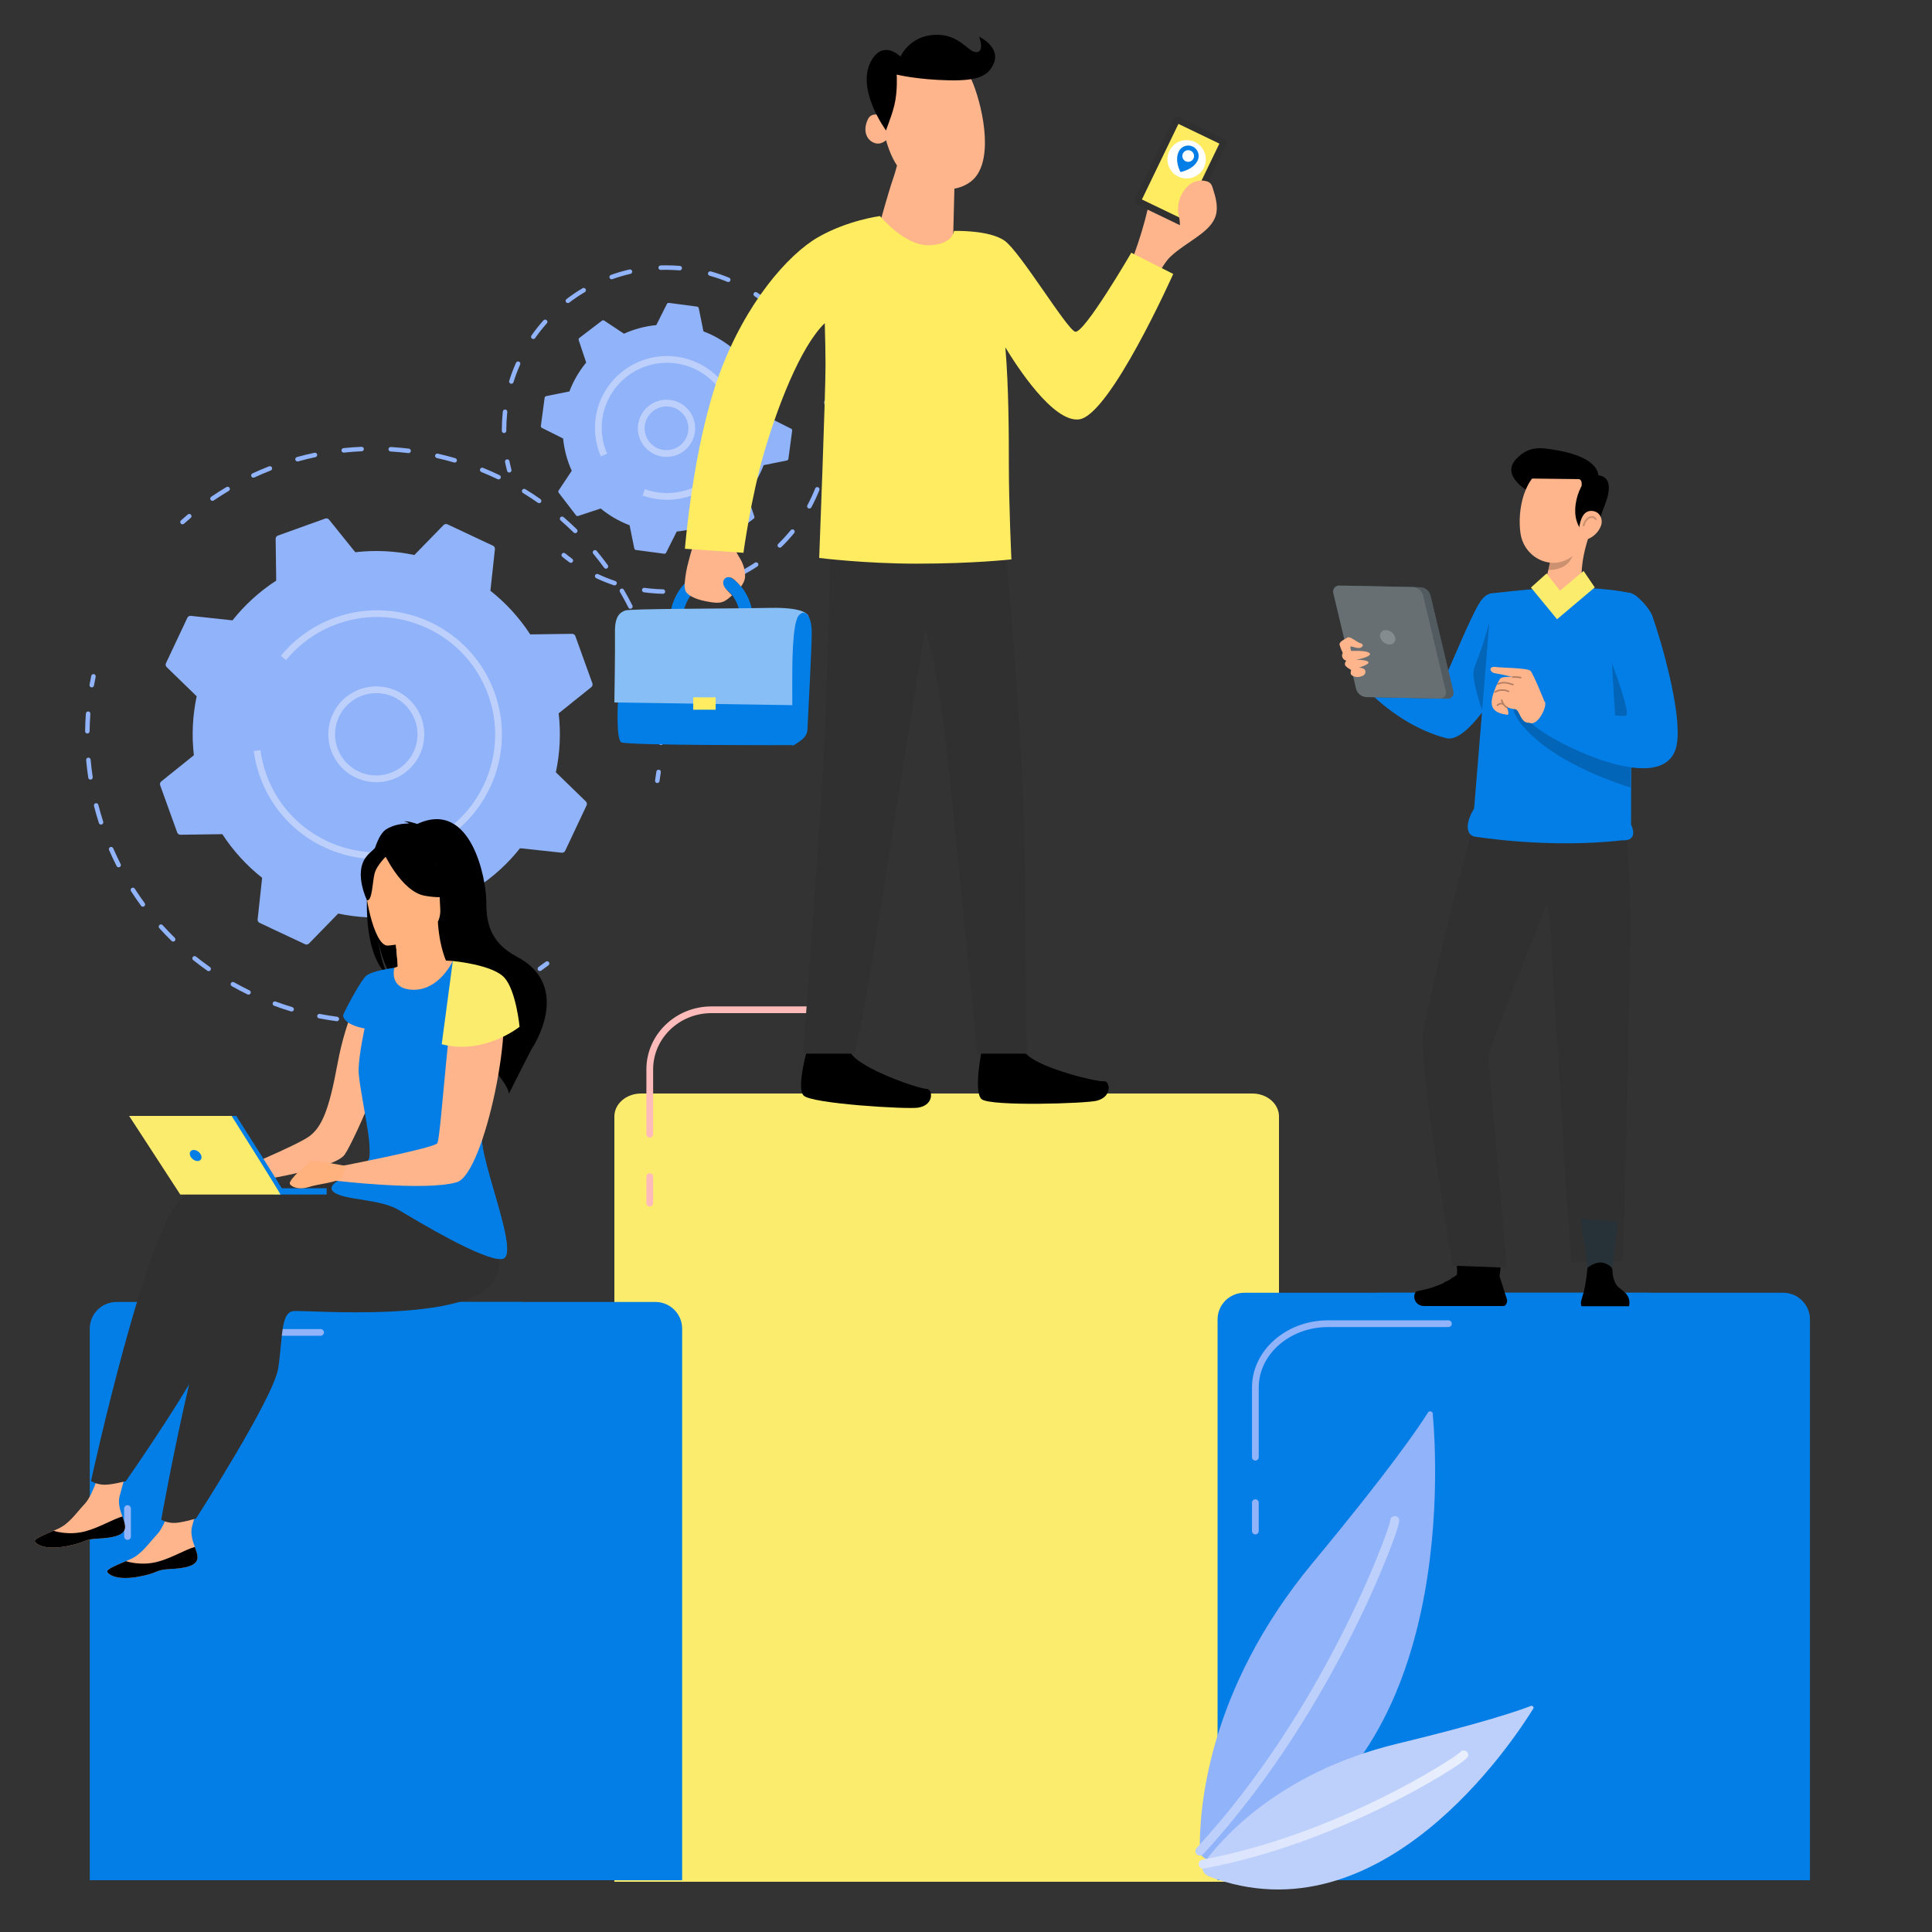 <svg width="500" height="500" viewBox="0 0 500 500" fill="none" xmlns="http://www.w3.org/2000/svg">
<rect x="0" y="0" width="500" height="500" fill="#333333" stroke="none"/>
<path d="M47.228 135.69C47.069 135.69 46.91 135.625 46.796 135.497C46.58 135.258 46.601 134.891 46.84 134.676C47.422 134.155 48.01 133.643 48.608 133.14C48.855 132.933 49.221 132.964 49.429 133.21C49.636 133.456 49.605 133.821 49.359 134.029C48.769 134.524 48.19 135.029 47.618 135.542C47.507 135.641 47.369 135.69 47.23 135.69H47.228Z" fill="#91B3FA"/>
<path d="M171.041 192.808C171.041 192.808 171.029 192.808 171.024 192.808C170.702 192.799 170.449 192.531 170.458 192.211C170.477 191.546 170.485 190.882 170.485 190.217C170.485 189.349 170.47 188.474 170.439 187.615C170.427 187.294 170.679 187.026 171 187.014C171.296 186.997 171.592 187.253 171.602 187.574C171.633 188.446 171.65 189.336 171.65 190.218C171.65 190.894 171.641 191.57 171.623 192.245C171.614 192.56 171.354 192.81 171.041 192.81V192.808ZM170.367 180.677C170.082 180.677 169.832 180.467 169.791 180.177C169.581 178.664 169.319 177.14 169.013 175.646C168.948 175.332 169.151 175.025 169.468 174.962C169.781 174.898 170.09 175.1 170.154 175.416C170.463 176.935 170.73 178.483 170.944 180.018C170.988 180.336 170.766 180.629 170.448 180.674C170.42 180.677 170.393 180.679 170.367 180.679V180.677ZM167.705 168.821C167.457 168.821 167.227 168.662 167.149 168.413C166.694 166.96 166.188 165.497 165.64 164.068C165.526 163.768 165.676 163.433 165.977 163.319C166.277 163.204 166.613 163.355 166.728 163.655C167.282 165.108 167.799 166.591 168.26 168.068C168.356 168.374 168.185 168.7 167.877 168.795C167.819 168.812 167.761 168.823 167.705 168.823V168.821ZM163.15 157.552C162.937 157.552 162.731 157.434 162.63 157.231C161.945 155.867 161.209 154.507 160.44 153.189C160.277 152.912 160.371 152.555 160.65 152.395C160.927 152.233 161.285 152.328 161.445 152.605C162.225 153.945 162.974 155.326 163.67 156.71C163.814 156.997 163.698 157.347 163.41 157.491C163.326 157.532 163.238 157.552 163.15 157.552ZM156.823 147.174C156.643 147.174 156.465 147.091 156.352 146.935C155.456 145.706 154.507 144.486 153.531 143.309C153.325 143.062 153.36 142.696 153.608 142.492C153.856 142.287 154.222 142.321 154.427 142.568C155.419 143.763 156.383 145.003 157.293 146.252C157.483 146.512 157.425 146.876 157.165 147.063C157.062 147.138 156.942 147.174 156.823 147.174ZM148.879 137.983C148.732 137.983 148.585 137.928 148.47 137.816C147.382 136.749 146.245 135.701 145.087 134.7C144.845 134.49 144.817 134.123 145.028 133.881C145.238 133.638 145.607 133.613 145.848 133.823C147.023 134.839 148.179 135.904 149.284 136.986C149.513 137.211 149.517 137.578 149.291 137.807C149.178 137.923 149.026 137.981 148.875 137.981L148.879 137.983ZM139.529 130.216C139.415 130.216 139.297 130.181 139.196 130.11C137.946 129.234 136.651 128.386 135.346 127.588C135.073 127.421 134.985 127.062 135.155 126.789C135.322 126.516 135.68 126.429 135.955 126.598C137.28 127.409 138.596 128.269 139.865 129.159C140.128 129.343 140.191 129.705 140.006 129.968C139.894 130.128 139.712 130.216 139.529 130.216ZM54.99 129.618C54.804 129.618 54.621 129.529 54.51 129.364C54.328 129.099 54.397 128.737 54.663 128.556C55.946 127.684 57.275 126.841 58.611 126.05C58.886 125.886 59.243 125.977 59.407 126.253C59.572 126.53 59.481 126.885 59.204 127.049C57.889 127.827 56.582 128.657 55.318 129.516C55.219 129.584 55.105 129.616 54.992 129.616L54.99 129.618ZM129.031 124.073C128.945 124.073 128.86 124.054 128.779 124.015C127.406 123.355 125.99 122.728 124.57 122.153C124.273 122.032 124.129 121.693 124.251 121.396C124.372 121.099 124.711 120.956 125.01 121.077C126.452 121.663 127.89 122.3 129.285 122.97C129.574 123.109 129.698 123.457 129.557 123.745C129.456 123.954 129.249 124.075 129.032 124.075L129.031 124.073ZM65.578 123.628C65.357 123.628 65.147 123.503 65.049 123.291C64.914 123.001 65.041 122.655 65.332 122.52C66.621 121.924 67.948 121.355 69.275 120.83L69.634 120.688C69.93 120.57 70.27 120.717 70.388 121.016C70.507 121.315 70.359 121.653 70.06 121.769L69.703 121.909C68.398 122.424 67.091 122.984 65.822 123.571C65.742 123.607 65.66 123.626 65.578 123.626V123.628ZM117.67 119.715C117.615 119.715 117.56 119.708 117.506 119.691C116.037 119.261 114.537 118.872 113.049 118.535C112.736 118.464 112.539 118.153 112.609 117.84C112.681 117.528 112.993 117.33 113.305 117.402C114.817 117.743 116.341 118.139 117.832 118.576C118.14 118.667 118.318 118.989 118.227 119.297C118.152 119.549 117.921 119.715 117.668 119.715H117.67ZM76.998 119.428C76.744 119.428 76.511 119.259 76.439 119.003C76.352 118.694 76.533 118.373 76.843 118.288C78.343 117.871 79.871 117.497 81.387 117.176C81.703 117.108 82.011 117.311 82.078 117.624C82.144 117.938 81.944 118.247 81.629 118.312C80.136 118.627 78.632 118.996 77.156 119.408C77.103 119.421 77.051 119.43 76.998 119.43V119.428ZM105.748 117.262C105.724 117.262 105.7 117.262 105.676 117.258C104.158 117.074 102.615 116.934 101.09 116.845C100.77 116.826 100.524 116.552 100.542 116.231C100.561 115.91 100.83 115.664 101.158 115.684C102.707 115.775 104.276 115.917 105.818 116.104C106.136 116.144 106.364 116.432 106.325 116.751C106.289 117.045 106.037 117.262 105.748 117.262ZM88.953 117.139C88.658 117.139 88.407 116.919 88.374 116.62C88.34 116.301 88.571 116.014 88.891 115.98C90.435 115.814 92.004 115.696 93.556 115.628C93.886 115.623 94.15 115.862 94.163 116.183C94.177 116.504 93.929 116.775 93.608 116.789C92.08 116.855 90.536 116.972 89.016 117.135C88.995 117.137 88.973 117.139 88.953 117.139Z" fill="#91B3FA"/>
<path d="M170.108 202.651C170.077 202.651 170.044 202.648 170.014 202.645C169.697 202.593 169.482 202.295 169.533 201.977C169.658 201.221 169.769 200.461 169.868 199.698C169.909 199.381 170.2 199.155 170.52 199.196C170.838 199.237 171.064 199.529 171.021 199.847C170.92 200.622 170.807 201.393 170.68 202.163C170.633 202.448 170.386 202.65 170.106 202.65L170.108 202.651Z" fill="#91B3FA"/>
<path d="M139.714 251.305C139.531 251.305 139.352 251.219 139.239 251.059C139.054 250.796 139.117 250.434 139.379 250.25C140.01 249.806 140.631 249.352 141.243 248.891C141.5 248.698 141.864 248.748 142.059 249.004C142.252 249.26 142.201 249.623 141.946 249.818C141.323 250.287 140.692 250.748 140.051 251.199C139.95 251.271 139.832 251.305 139.716 251.305H139.714Z" fill="#91B3FA"/>
<path d="M96.852 264.923C96.086 264.923 95.322 264.911 94.557 264.887C94.236 264.877 93.984 264.609 93.995 264.288C94.005 263.967 94.285 263.715 94.595 263.727C96.103 263.773 97.615 263.773 99.129 263.727C99.447 263.716 99.719 263.967 99.729 264.288C99.739 264.609 99.486 264.877 99.165 264.887C98.393 264.911 97.622 264.923 96.852 264.923ZM87.18 264.288C87.154 264.288 87.128 264.287 87.103 264.283C85.589 264.083 84.06 263.834 82.559 263.542C82.244 263.481 82.037 263.175 82.099 262.861C82.16 262.547 82.465 262.34 82.781 262.402C84.259 262.69 85.764 262.936 87.255 263.133C87.573 263.175 87.797 263.467 87.756 263.785C87.717 264.077 87.467 264.29 87.18 264.29V264.288ZM106.542 264.285C106.255 264.285 106.005 264.073 105.966 263.781C105.923 263.464 106.147 263.172 106.465 263.129C107.958 262.931 109.462 262.684 110.937 262.395C111.25 262.334 111.558 262.538 111.62 262.853C111.681 263.167 111.476 263.472 111.161 263.534C109.663 263.827 108.134 264.078 106.619 264.28C106.594 264.283 106.568 264.285 106.542 264.285ZM75.47 261.772C75.415 261.772 75.359 261.763 75.302 261.746C73.84 261.306 72.371 260.816 70.938 260.287C70.637 260.176 70.481 259.841 70.594 259.541C70.705 259.24 71.042 259.085 71.342 259.198C72.752 259.718 74.198 260.201 75.638 260.635C75.945 260.727 76.12 261.052 76.028 261.359C75.952 261.61 75.721 261.772 75.47 261.772ZM118.252 261.757C118.002 261.757 117.771 261.594 117.694 261.343C117.602 261.036 117.775 260.712 118.083 260.62C119.521 260.184 120.968 259.699 122.378 259.177C122.681 259.066 123.015 259.218 123.126 259.52C123.237 259.821 123.083 260.155 122.782 260.266C121.347 260.797 119.88 261.289 118.419 261.731C118.363 261.748 118.307 261.757 118.25 261.757H118.252ZM64.316 257.415C64.231 257.415 64.144 257.397 64.061 257.357C62.686 256.69 61.316 255.971 59.988 255.22C59.709 255.061 59.61 254.708 59.767 254.428C59.925 254.148 60.28 254.051 60.561 254.208C61.869 254.945 63.218 255.654 64.571 256.312C64.86 256.452 64.98 256.801 64.84 257.089C64.739 257.296 64.532 257.415 64.316 257.415ZM129.406 257.391C129.19 257.391 128.983 257.272 128.882 257.065C128.742 256.777 128.862 256.429 129.151 256.289C130.507 255.63 131.855 254.921 133.161 254.184C133.44 254.027 133.796 254.124 133.955 254.404C134.114 254.682 134.015 255.037 133.734 255.196C132.407 255.945 131.037 256.664 129.66 257.333C129.578 257.373 129.491 257.391 129.406 257.391ZM54.005 251.334C53.889 251.334 53.773 251.3 53.67 251.229C52.422 250.349 51.184 249.421 49.993 248.468C49.742 248.267 49.703 247.901 49.903 247.652C50.103 247.403 50.471 247.362 50.722 247.562C51.895 248.501 53.113 249.414 54.341 250.279C54.604 250.464 54.666 250.827 54.481 251.089C54.368 251.249 54.188 251.334 54.005 251.334ZM44.812 243.683C44.664 243.683 44.517 243.628 44.405 243.517C43.313 242.449 42.243 241.334 41.222 240.202C41.007 239.963 41.027 239.596 41.265 239.381C41.504 239.166 41.872 239.186 42.087 239.424C43.091 240.537 44.146 241.636 45.219 242.688C45.448 242.913 45.451 243.28 45.227 243.509C45.113 243.625 44.962 243.683 44.812 243.683ZM36.976 234.647C36.796 234.647 36.62 234.565 36.505 234.41C35.602 233.179 34.727 231.905 33.902 230.622C33.73 230.352 33.808 229.992 34.078 229.819C34.349 229.647 34.71 229.724 34.882 229.995C35.695 231.258 36.557 232.513 37.444 233.725C37.634 233.985 37.578 234.348 37.319 234.538C37.217 234.613 37.095 234.651 36.976 234.651V234.647ZM30.706 224.462C30.494 224.462 30.289 224.346 30.186 224.145C29.495 222.786 28.835 221.388 28.228 219.988C28.1 219.694 28.235 219.351 28.531 219.223C28.827 219.095 29.169 219.232 29.297 219.525C29.895 220.903 30.544 222.281 31.224 223.617C31.37 223.904 31.255 224.252 30.969 224.399C30.884 224.442 30.795 224.462 30.706 224.462ZM26.148 213.405C25.902 213.405 25.673 213.248 25.594 213.002C25.127 211.549 24.7 210.064 24.322 208.586C24.242 208.275 24.43 207.959 24.743 207.879C25.054 207.801 25.37 207.988 25.451 208.299C25.822 209.755 26.244 211.217 26.704 212.647C26.802 212.953 26.634 213.28 26.328 213.378C26.268 213.397 26.208 213.405 26.15 213.405H26.148ZM23.416 201.762C23.132 201.762 22.884 201.556 22.841 201.267C22.613 199.756 22.43 198.222 22.299 196.704C22.271 196.385 22.508 196.103 22.827 196.076C23.147 196.043 23.431 196.284 23.458 196.605C23.588 198.099 23.768 199.61 23.992 201.097C24.04 201.414 23.821 201.709 23.503 201.757C23.474 201.762 23.445 201.764 23.416 201.764V201.762ZM22.607 189.833H22.598C22.277 189.828 22.02 189.565 22.023 189.244C22.044 187.718 22.114 186.173 22.229 184.653C22.253 184.334 22.538 184.09 22.853 184.117C23.173 184.141 23.414 184.421 23.39 184.74C23.277 186.236 23.209 187.757 23.188 189.259C23.183 189.577 22.923 189.833 22.607 189.833Z" fill="#91B3FA"/>
<path d="M23.746 177.894C23.712 177.894 23.678 177.89 23.643 177.885C23.327 177.829 23.117 177.527 23.173 177.211C23.31 176.443 23.459 175.676 23.621 174.915C23.688 174.601 23.996 174.399 24.311 174.466C24.625 174.532 24.827 174.84 24.76 175.154C24.601 175.905 24.456 176.66 24.319 177.416C24.269 177.697 24.023 177.894 23.746 177.894Z" fill="#91B3FA"/>
<path d="M42.951 171.632C42.788 171.975 42.864 172.383 43.136 172.648L50.903 180.197C49.848 185.139 49.576 190.286 50.175 195.454L41.733 202.233C41.437 202.47 41.324 202.87 41.453 203.226L45.856 215.441C45.985 215.798 46.327 216.033 46.706 216.028L57.54 215.883C60.376 220.247 63.871 224.038 67.841 227.178L66.674 237.936C66.633 238.313 66.837 238.675 67.181 238.836L78.947 244.363C79.29 244.526 79.699 244.451 79.964 244.179L87.527 236.425C92.478 237.479 97.634 237.75 102.809 237.151L109.6 245.577C109.838 245.873 110.238 245.985 110.595 245.857L122.832 241.461C123.189 241.333 123.425 240.992 123.42 240.613L123.275 229.798C127.646 226.968 131.446 223.478 134.589 219.516L145.368 220.682C145.746 220.723 146.109 220.52 146.27 220.177L151.807 208.431C151.97 208.088 151.894 207.68 151.622 207.416L143.855 199.867C144.91 194.925 145.182 189.778 144.583 184.61L153.025 177.831C153.321 177.594 153.434 177.194 153.305 176.837L148.902 164.623C148.773 164.266 148.431 164.03 148.052 164.035L137.218 164.181C134.382 159.817 130.887 156.024 126.917 152.886L128.085 142.128C128.126 141.75 127.923 141.388 127.579 141.228L115.813 135.7C115.469 135.538 115.061 135.613 114.795 135.885L107.233 143.639C102.282 142.585 97.126 142.314 91.949 142.913L85.158 134.486C84.92 134.191 84.52 134.078 84.163 134.207L71.926 138.602C71.569 138.73 71.333 139.072 71.336 139.451L71.482 150.266C67.111 153.096 63.312 156.585 60.167 160.548L49.39 159.382C49.012 159.341 48.649 159.544 48.488 159.887L42.951 171.632Z" fill="#91B3FA"/>
<path d="M97.406 202.436C96.607 202.436 95.803 202.359 95.001 202.202C91.745 201.569 88.932 199.706 87.078 196.959C83.252 191.29 84.76 183.57 90.442 179.751C93.193 177.901 96.501 177.231 99.757 177.867C103.013 178.5 105.826 180.362 107.68 183.109C109.534 185.856 110.204 189.158 109.57 192.408C108.934 195.658 107.07 198.467 104.318 200.317C102.244 201.712 99.853 202.436 97.406 202.436ZM97.358 179.376C95.254 179.376 93.2 179.997 91.416 181.197C86.534 184.48 85.239 191.114 88.526 195.986C90.118 198.347 92.537 199.947 95.335 200.491C98.134 201.036 100.976 200.461 103.342 198.871C105.707 197.282 107.309 194.868 107.855 192.073C108.4 189.281 107.824 186.442 106.232 184.081C104.64 181.72 102.221 180.12 99.424 179.575C98.734 179.441 98.043 179.376 97.358 179.376Z" fill="#BDD0FB"/>
<path d="M97.619 222.341C92.935 222.341 88.269 221.31 83.905 219.258C76.11 215.597 70.211 209.123 67.294 201.031C66.591 199.082 66.076 197.069 65.76 195.036C65.748 194.955 65.734 194.875 65.724 194.797C65.703 194.655 65.683 194.515 65.664 194.373L67.395 194.141C67.682 196.275 68.2 198.395 68.937 200.44C71.696 208.094 77.276 214.217 84.649 217.681C92.021 221.146 100.304 221.536 107.97 218.782C120.397 214.318 128.147 202.583 128.147 190.1C128.147 186.684 127.567 183.212 126.343 179.818C120.646 164.019 103.136 155.792 87.31 161.478C82.106 163.348 77.516 166.583 74.035 170.833L72.684 169.731C76.365 165.236 81.218 161.815 86.72 159.839C103.452 153.829 121.965 162.526 127.986 179.229C129.281 182.818 129.893 186.488 129.895 190.099C129.895 203.297 121.702 215.702 108.562 220.423C104.995 221.705 101.301 222.341 97.621 222.341H97.619Z" fill="#BDD0FB"/>
<path d="M131.794 122.294C131.536 122.294 131.3 122.121 131.231 121.858C131.036 121.109 130.857 120.336 130.701 119.562C130.638 119.248 130.841 118.941 131.158 118.878C131.471 118.815 131.78 119.018 131.843 119.334C131.994 120.085 132.168 120.836 132.358 121.565C132.439 121.875 132.252 122.193 131.941 122.273C131.891 122.285 131.843 122.292 131.794 122.292V122.294Z" fill="#91B3FA"/>
<path d="M130.455 112.07C130.135 112.07 129.875 111.812 129.873 111.493V111.234C129.873 109.801 129.947 108.347 130.09 106.911L130.133 106.507C130.167 106.187 130.446 105.959 130.773 105.989C131.092 106.023 131.323 106.309 131.289 106.628L131.248 107.027C131.106 108.424 131.034 109.839 131.034 111.232V111.485C131.038 111.806 130.778 112.067 130.458 112.07H130.455ZM132.339 99.318C132.283 99.318 132.225 99.309 132.166 99.292C131.86 99.197 131.688 98.872 131.783 98.565C132.276 96.976 132.869 95.4 133.543 93.886C133.673 93.594 134.019 93.461 134.311 93.592C134.605 93.722 134.737 94.065 134.607 94.359C133.95 95.832 133.374 97.363 132.893 98.91C132.816 99.159 132.585 99.32 132.337 99.32L132.339 99.318ZM138.02 87.74C137.906 87.74 137.789 87.706 137.687 87.636C137.423 87.451 137.36 87.09 137.543 86.827C138.497 85.466 139.542 84.148 140.649 82.909C140.863 82.668 141.23 82.649 141.471 82.861C141.711 83.074 141.733 83.441 141.518 83.682C140.44 84.887 139.424 86.169 138.496 87.492C138.383 87.655 138.202 87.74 138.019 87.74H138.02ZM146.963 78.438C146.788 78.438 146.614 78.359 146.499 78.209C146.304 77.955 146.354 77.589 146.609 77.395C147.931 76.387 149.325 75.447 150.754 74.6C151.03 74.436 151.387 74.527 151.553 74.803C151.717 75.08 151.627 75.435 151.349 75.599C149.959 76.423 148.601 77.338 147.317 78.318C147.211 78.398 147.088 78.438 146.965 78.438H146.963ZM188.472 72.985C188.399 72.985 188.324 72.971 188.25 72.941C186.755 72.326 185.208 71.793 183.648 71.36C183.338 71.273 183.157 70.954 183.244 70.645C183.332 70.336 183.653 70.156 183.961 70.242C185.565 70.689 187.157 71.235 188.695 71.869C188.992 71.992 189.134 72.329 189.011 72.627C188.919 72.85 188.701 72.987 188.472 72.987V72.985ZM158.3 72.273C158.06 72.273 157.838 72.125 157.752 71.889C157.645 71.587 157.802 71.254 158.103 71.147C159.669 70.587 161.286 70.112 162.905 69.74C163.222 69.67 163.531 69.863 163.603 70.175C163.675 70.487 163.48 70.8 163.167 70.872C161.59 71.234 160.02 71.693 158.496 72.239C158.431 72.263 158.365 72.273 158.3 72.273ZM175.916 69.972C175.901 69.972 175.884 69.972 175.867 69.97C174.709 69.875 173.519 69.846 172.385 69.827C171.921 69.827 171.461 69.835 171.001 69.851C170.673 69.859 170.409 69.61 170.399 69.291C170.387 68.97 170.64 68.702 170.96 68.69C171.441 68.673 171.897 68.676 172.409 68.666C173.585 68.666 174.782 68.716 175.964 68.813C176.284 68.838 176.522 69.12 176.496 69.439C176.47 69.743 176.215 69.972 175.916 69.972Z" fill="#91B3FA"/>
<path d="M197.483 78.076C197.363 78.076 197.24 78.039 197.136 77.962C196.518 77.504 195.887 77.062 195.258 76.647C194.989 76.47 194.916 76.109 195.092 75.843C195.268 75.575 195.629 75.502 195.899 75.678C196.545 76.104 197.195 76.558 197.832 77.03C198.09 77.221 198.143 77.585 197.951 77.842C197.837 77.996 197.662 78.076 197.484 78.076H197.483Z" fill="#91B3FA"/>
<path d="M214.193 106.984C213.901 106.984 213.649 106.766 213.615 106.469C213.528 105.711 213.42 104.948 213.292 104.2C213.237 103.884 213.451 103.584 213.767 103.529C214.085 103.474 214.385 103.688 214.438 104.004C214.569 104.772 214.68 105.555 214.769 106.336C214.805 106.655 214.576 106.942 214.258 106.979C214.236 106.981 214.214 106.983 214.191 106.983L214.193 106.984Z" fill="#91B3FA"/>
<path d="M171.567 153.674H171.554C170.437 153.649 169.303 153.58 168.186 153.468C167.67 153.415 167.157 153.355 166.645 153.285C166.327 153.242 166.105 152.949 166.148 152.631C166.192 152.314 166.485 152.09 166.803 152.134C167.299 152.203 167.8 152.261 168.303 152.312C169.39 152.421 170.492 152.49 171.579 152.513C171.901 152.52 172.156 152.787 172.149 153.108C172.142 153.423 171.882 153.676 171.567 153.676V153.674ZM179.431 153.111C179.152 153.111 178.906 152.91 178.858 152.626C178.805 152.31 179.019 152.01 179.335 151.957C180.903 151.694 182.475 151.336 184.002 150.893C184.313 150.803 184.633 150.982 184.724 151.289C184.813 151.598 184.637 151.919 184.327 152.01C182.755 152.466 181.141 152.834 179.527 153.104C179.494 153.109 179.462 153.113 179.429 153.113L179.431 153.111ZM159.049 151.498C158.987 151.498 158.926 151.487 158.864 151.467C157.311 150.946 155.774 150.33 154.295 149.634C154.004 149.497 153.879 149.15 154.017 148.86C154.154 148.57 154.501 148.445 154.792 148.584C156.23 149.261 157.725 149.861 159.235 150.368C159.54 150.47 159.704 150.8 159.601 151.103C159.519 151.346 159.293 151.499 159.049 151.499V151.498ZM191.493 149.135C191.281 149.135 191.075 149.019 190.974 148.818C190.829 148.532 190.942 148.182 191.229 148.036C192.645 147.315 194.036 146.504 195.363 145.625C195.63 145.448 195.992 145.519 196.17 145.787C196.348 146.055 196.274 146.416 196.008 146.593C194.643 147.498 193.213 148.333 191.758 149.072C191.672 149.115 191.583 149.135 191.494 149.135H191.493ZM201.814 141.741C201.663 141.741 201.511 141.683 201.396 141.566C201.172 141.337 201.176 140.968 201.407 140.744C202.546 139.633 203.632 138.445 204.634 137.214C204.835 136.967 205.201 136.927 205.453 137.129C205.703 137.33 205.74 137.697 205.538 137.946C204.507 139.213 203.392 140.434 202.219 141.576C202.106 141.687 201.959 141.741 201.812 141.741H201.814ZM209.46 131.613C209.366 131.613 209.272 131.591 209.184 131.543C208.902 131.391 208.795 131.039 208.947 130.756C209.703 129.353 210.382 127.895 210.966 126.42C211.084 126.121 211.423 125.976 211.722 126.094C212.022 126.211 212.167 126.55 212.049 126.848C211.447 128.364 210.749 129.865 209.971 131.307C209.867 131.502 209.665 131.613 209.458 131.613H209.46ZM213.706 119.659C213.67 119.659 213.633 119.656 213.597 119.649C213.28 119.589 213.073 119.284 213.135 118.97C213.364 117.776 213.544 116.549 213.667 115.322C213.703 114.958 213.735 114.594 213.763 114.231C213.787 113.912 214.06 113.666 214.387 113.695C214.707 113.719 214.948 113.997 214.924 114.316C214.896 114.688 214.862 115.062 214.826 115.436C214.698 116.698 214.515 117.959 214.279 119.187C214.226 119.465 213.982 119.658 213.708 119.658L213.706 119.659Z" fill="#91B3FA"/>
<path d="M147.738 145.66C147.62 145.66 147.499 145.624 147.396 145.549C146.762 145.088 146.134 144.603 145.53 144.11C145.281 143.907 145.245 143.541 145.448 143.292C145.652 143.045 146.019 143.007 146.267 143.21C146.856 143.69 147.466 144.161 148.084 144.61C148.344 144.799 148.4 145.161 148.21 145.421C148.097 145.576 147.919 145.66 147.74 145.66H147.738Z" fill="#91B3FA"/>
<path d="M149.067 133.361C149.197 133.531 149.423 133.6 149.626 133.533L155.448 131.601C157.662 133.415 160.182 134.892 162.938 135.937L164.154 141.936C164.197 142.146 164.368 142.306 164.582 142.335L171.877 143.305C172.091 143.334 172.298 143.223 172.394 143.032L175.14 137.558C178.075 137.272 180.894 136.505 183.507 135.331L188.62 138.716C188.8 138.834 189.034 138.827 189.205 138.695L195.05 134.231C195.221 134.102 195.29 133.876 195.223 133.673L193.287 127.862C195.105 125.651 196.584 123.137 197.629 120.385L203.639 119.171C203.849 119.128 204.01 118.957 204.039 118.744L205.01 111.461C205.04 111.248 204.928 111.041 204.737 110.946L199.256 108.204C198.968 105.275 198.201 102.461 197.024 99.853L200.415 94.748C200.533 94.569 200.526 94.335 200.395 94.165L195.923 88.33C195.793 88.159 195.567 88.091 195.363 88.157L189.542 90.09C187.329 88.273 184.808 86.798 182.051 85.754L180.835 79.755C180.793 79.545 180.622 79.384 180.408 79.355L173.112 78.385C172.898 78.356 172.692 78.467 172.596 78.659L169.849 84.132C166.915 84.418 164.096 85.185 161.483 86.359L156.37 82.974C156.19 82.855 155.956 82.863 155.785 82.993L149.939 87.457C149.768 87.589 149.7 87.812 149.767 88.015L151.702 93.827C149.885 96.037 148.405 98.552 147.36 101.304L141.351 102.518C141.14 102.56 140.98 102.731 140.951 102.944L139.979 110.227C139.95 110.441 140.061 110.647 140.253 110.743L145.734 113.484C146.021 116.414 146.789 119.227 147.966 121.836L144.574 126.94C144.456 127.119 144.463 127.353 144.593 127.524L149.065 133.359L149.067 133.361Z" fill="#91B3FA"/>
<path d="M172.481 118.24C170.818 118.24 169.216 117.685 167.892 116.639C166.341 115.411 165.363 113.654 165.135 111.693C164.667 107.644 167.588 103.966 171.646 103.499C173.611 103.273 175.549 103.823 177.098 105.05C178.649 106.278 179.627 108.035 179.855 109.996C180.082 111.958 179.53 113.89 178.3 115.438C177.071 116.987 175.311 117.963 173.346 118.19C173.057 118.223 172.768 118.24 172.482 118.24H172.481ZM172.506 105.192C172.287 105.192 172.067 105.204 171.846 105.23C168.745 105.586 166.512 108.396 166.871 111.492C167.044 112.99 167.793 114.334 168.978 115.271C170.163 116.21 171.643 116.63 173.146 116.458C174.649 116.285 175.993 115.537 176.932 114.354C177.873 113.171 178.293 111.695 178.121 110.194C177.948 108.693 177.199 107.352 176.014 106.414C175.003 105.614 173.777 105.19 172.506 105.19V105.192Z" fill="#BDD0FB"/>
<path d="M172.649 129.341C171.819 129.341 170.986 129.287 170.152 129.176C168.91 129.01 167.686 128.721 166.509 128.317C166.439 128.293 166.369 128.267 166.297 128.242L166.887 126.601C168.011 127.004 169.185 127.289 170.381 127.448C174.555 128.001 178.704 127.009 182.152 124.647C182.395 124.479 182.634 124.307 182.869 124.128C186.451 121.393 188.752 117.427 189.347 112.965C189.448 112.208 189.497 111.454 189.497 110.703C189.497 107.025 188.297 103.468 186.02 100.499C183.281 96.922 179.308 94.626 174.838 94.032C165.606 92.807 157.101 99.302 155.872 108.516C155.772 109.258 155.723 110.003 155.723 110.747C155.723 113.036 156.188 115.305 157.1 117.41L155.497 118.101C154.492 115.776 153.979 113.274 153.979 110.749C153.979 109.929 154.033 109.106 154.141 108.287C155.497 98.123 164.879 90.954 175.068 92.306C180.001 92.962 184.382 95.495 187.407 99.442C189.918 102.72 191.243 106.645 191.243 110.701C191.243 111.529 191.189 112.362 191.077 113.195C190.421 118.118 187.883 122.494 183.931 125.512C180.647 128.02 176.714 129.341 172.649 129.341Z" fill="#BDD0FB"/>
<path d="M200.892 283H324.108C327.912 283 331 285.663 331 288.944V487H194V288.946C194 285.665 197.088 283.001 200.892 283.001V283Z" fill="#FCEC6D"/>
<path d="M165.892 283H289.108C292.912 283 296 285.663 296 288.944V487H159V288.946C159 285.665 162.088 283.001 165.892 283.001V283Z" fill="#FCEC6D"/>
<path d="M168.157 294.417C167.675 294.417 167.285 294.028 167.285 293.547V276.747C167.285 267.765 174.836 260.457 184.115 260.457H210.503C210.985 260.457 211.375 260.846 211.375 261.328C211.375 261.809 210.984 262.198 210.503 262.198H184.115C175.798 262.198 169.031 268.723 169.031 276.745V293.545C169.031 294.026 168.64 294.416 168.159 294.416L168.157 294.417Z" fill="url(#paint0_linear_225_6004)"/>
<path d="M168.157 312.231C167.675 312.231 167.285 311.842 167.285 311.361V304.515C167.285 304.034 167.677 303.645 168.157 303.645C168.638 303.645 169.03 304.034 169.03 304.515V311.361C169.03 311.842 168.638 312.231 168.157 312.231Z" fill="url(#paint1_linear_225_6004)"/>
<path d="M65.049 336.949H169.625C173.44 336.949 176.538 340.041 176.538 343.85V486.604H58.137V343.85C58.137 340.041 61.234 336.949 65.049 336.949Z" fill="#037EE6"/>
<path d="M30.143 336.949H134.719C138.534 336.949 141.631 340.041 141.631 343.85V486.604H23.23V343.85C23.23 340.041 26.328 336.949 30.143 336.949Z" fill="#037EE6"/>
<path d="M33.003 379.71C32.521 379.71 32.131 379.32 32.131 378.839V361.103C32.131 351.647 40.967 343.955 51.83 343.955H82.964C83.447 343.955 83.836 344.344 83.836 344.826C83.836 345.307 83.445 345.696 82.964 345.696H51.829C41.93 345.696 33.875 352.607 33.875 361.102V378.837C33.875 379.319 33.484 379.708 33.003 379.708V379.71Z" fill="#91B3FA"/>
<path d="M33.003 398.515C32.521 398.515 32.131 398.126 32.131 397.645V390.419C32.131 389.937 32.523 389.548 33.003 389.548C33.484 389.548 33.875 389.937 33.875 390.419V397.645C33.875 398.126 33.484 398.515 33.003 398.515Z" fill="#91B3FA"/>
<path d="M356.928 334.565H461.504C465.319 334.565 468.416 337.657 468.416 341.466V486.602H350.014V341.466C350.014 337.657 353.111 334.565 356.926 334.565H356.928Z" fill="#037EE6"/>
<path d="M322.022 334.565H426.597C430.413 334.565 433.51 337.657 433.51 341.466V486.602H315.107V341.466C315.107 337.657 318.205 334.565 322.02 334.565H322.022Z" fill="#037EE6"/>
<path d="M324.884 377.993C324.402 377.993 324.012 377.604 324.012 377.122V359.105C324.012 349.508 332.848 341.699 343.711 341.699H374.843C375.326 341.699 375.716 342.088 375.716 342.57C375.716 343.051 375.324 343.44 374.843 343.44H343.711C333.813 343.44 325.758 350.467 325.758 359.104V377.121C325.758 377.602 325.366 377.991 324.886 377.991L324.884 377.993Z" fill="#91B3FA"/>
<path d="M324.884 397.098C324.402 397.098 324.012 396.708 324.012 396.227V388.886C324.012 388.405 324.403 388.016 324.884 388.016C325.364 388.016 325.756 388.405 325.756 388.886V396.227C325.756 396.708 325.364 397.098 324.884 397.098Z" fill="#91B3FA"/>
<path d="M93.994 255.997C93.994 255.997 89.721 262.324 87.286 275.624C85.151 287.273 83.28 291.573 80.2 293.962C77.12 296.351 59.945 303.403 59.945 303.403L61.229 306.415C61.229 306.415 86.4 302.985 89.228 298.775C92.056 294.565 102.834 269.691 101.998 263.964C101.163 258.236 94.002 255.993 94.002 255.993L93.994 255.997Z" fill="#FFB58C"/>
<path d="M32.36 394.948C32.588 397.404 29.169 398.003 25.21 398.2C21.252 398.397 22.449 399.209 17.025 400.191C11.601 401.172 9.427 399.69 9.033 398.957C8.682 398.306 11.203 397.289 13.893 396.138C14.232 395.996 14.571 395.846 14.91 395.697C17.935 394.364 19.633 391.652 21.988 389.133C24.222 386.748 26.341 379.117 26.341 379.117L33.711 377.54C33.711 377.54 31.643 384.411 30.922 387.344C30.5 389.07 31.123 390.998 31.678 392.464C31.978 393.265 32.277 394.08 32.356 394.948H32.36Z" fill="#FFB58C"/>
<path d="M25.21 398.199C21.252 398.396 22.449 399.209 17.025 400.19C11.601 401.172 9.427 399.689 9.033 398.956C8.682 398.306 11.203 397.289 13.893 396.138L13.937 396.185C13.937 396.185 17.75 397.482 22.154 396.284C25.742 395.31 29.212 393.162 31.682 392.468C31.982 393.268 32.281 394.084 32.36 394.951C32.588 397.407 29.169 398.006 25.21 398.203V398.199Z" fill="black"/>
<path d="M105.766 307.472C105.766 307.472 56.784 303.782 47.563 309.608C38.342 315.431 23.555 383.272 23.555 383.272C23.555 383.272 24.468 384.005 26.505 384.226C28.4 384.431 32.575 383.315 32.575 383.315C32.575 383.315 53.83 352.962 55.327 345.315C56.824 337.667 56.457 330.844 59.869 330.662C63.276 330.481 105.774 335.834 112.203 324.501C118.631 313.168 113.317 301.949 113.317 301.949L105.77 307.476L105.766 307.472Z" fill="#303030"/>
<path d="M51.104 402.819C51.332 405.275 47.913 405.874 43.955 406.071C39.996 406.268 41.193 407.08 35.769 408.062C30.345 409.043 28.171 407.561 27.777 406.828C27.426 406.177 29.947 405.16 32.638 404.009C32.976 403.867 33.315 403.718 33.654 403.568C36.679 402.235 38.377 399.523 40.732 397.004C42.966 394.62 45.089 386.988 45.089 386.988L52.459 385.411C52.459 385.411 50.391 392.282 49.67 395.215C49.249 396.941 49.871 398.869 50.422 400.335C50.722 401.136 51.021 401.952 51.1 402.819H51.104Z" fill="#FFB58C"/>
<path d="M43.955 406.07C39.996 406.268 41.193 407.08 35.769 408.061C30.345 409.043 28.171 407.561 27.777 406.827C27.426 406.177 29.947 405.16 32.638 404.009L32.681 404.056C32.681 404.056 36.494 405.353 40.898 404.155C44.486 403.181 47.957 401.033 50.426 400.339C50.726 401.139 51.025 401.955 51.104 402.822C51.332 405.278 47.913 405.877 43.955 406.074V406.07Z" fill="black"/>
<path d="M115.355 310.511C115.355 310.511 71.844 312.572 62.856 318.749C53.867 324.927 41.727 393.292 41.727 393.292C41.727 393.292 42.668 393.99 44.712 394.128C46.615 394.258 50.743 392.98 50.743 392.98C50.743 392.98 70.801 361.823 71.998 354.125C73.196 346.426 72.565 339.622 75.965 339.307C79.364 338.991 122.036 342.685 128.019 331.111C134.002 319.538 115.351 310.511 115.351 310.511H115.355Z" fill="#303030"/>
<path d="M100.458 252.513C99.615 251.031 98.603 248.366 97.874 243.541C97.969 244.018 99.213 250.081 101.794 253.388C111.874 259.089 131.789 279.039 131.691 283.075C131.691 283.075 137.473 271.577 137.58 271.502C137.58 271.502 148.585 255.395 133.751 247.582C126.212 243.608 125.865 237.889 125.838 232.902C125.81 227.916 122.107 206.684 107.97 213.247C107.97 213.247 105.571 212.368 104.539 212.593C104.539 212.593 105.402 212.7 105.867 213.117C104.177 213.129 101.782 213.417 99.852 214.69C94.735 218.069 91.781 245.528 100.458 252.513V252.513Z" fill="black"/>
<path d="M117.185 248.709C117.185 248.709 113.131 248.322 109.082 248.709C106.329 248.969 103.603 249.824 102.051 250.475C98.214 252.079 98.62 258.875 106.663 257.614C114.711 256.356 117.748 250.723 117.185 248.709Z" fill="#FFB27D"/>
<path d="M102.389 253.663C102.342 253.687 101.243 259.509 106.509 259.277C109.968 259.123 117.428 254.936 116.771 251.972C116.459 250.565 113.844 246.907 113.316 238.565L112.686 238.735L102.098 241.577C102.098 241.577 102.566 244.94 102.787 248.121C102.972 250.793 102.98 253.34 102.385 253.663H102.389Z" fill="#FFB27D"/>
<path d="M102.102 241.574C102.102 241.574 102.57 244.936 102.791 248.117C108.782 247.546 111.591 241.853 112.69 238.731L102.102 241.574V241.574Z" fill="#FFB27D"/>
<path d="M113.717 237.49C113.717 237.49 116.534 232.306 117.003 228.001C117.341 224.927 115.045 213.775 103.846 216.148C103.846 216.148 100.585 216.692 97.638 218.982C95.295 220.803 91.99 224.623 96.606 234.182L97.855 237.431L113.713 237.486L113.717 237.49Z" fill="black"/>
<path d="M100.297 244.723C100.297 244.723 114.517 244.009 113.938 235.156C113.359 226.302 114.801 220.243 105.698 220.326C96.594 220.409 95.054 223.901 94.53 226.905C94.007 229.909 96.587 244.683 100.297 244.723V244.723Z" fill="#FFB27D"/>
<path d="M99.213 220.538C99.213 220.538 103.794 230.665 109.864 231.805C115.934 232.944 118.416 231.17 118.416 231.17C118.416 231.17 113.594 227.835 112.223 221.548C112.223 221.548 101.817 215.402 99.213 220.542V220.538Z" fill="black"/>
<path d="M100.234 221.316C100.234 221.316 97.485 223.831 96.925 226.129C96.366 228.431 96.358 233.094 94.995 233.027C94.995 233.027 91.596 226.16 94.621 221.946C97.831 217.48 100.234 221.312 100.234 221.312V221.316Z" fill="black"/>
<path d="M86.069 308.212C87.219 309.588 90.812 310.013 94.652 310.644C97.674 311.145 100.848 311.768 103.106 313.096C108.23 316.108 124.979 326.286 129.887 325.825C131.79 325.643 131.435 322.009 130.281 317.188C128.465 309.568 124.668 298.992 124.668 294.391C124.668 291.88 123.833 285.94 122.718 279.148C122.627 278.6 122.537 278.048 122.442 277.492C120.236 264.287 117.184 248.712 117.184 248.712C117.184 248.712 113.776 256.15 107.139 256.15C100.502 256.15 102.046 250.478 102.046 250.478C102.046 250.478 95.992 251.191 94.562 252.733C93.128 254.274 89.504 260.94 88.783 262.757C88.783 262.757 88.637 265.071 94.361 266.171C94.361 266.171 92.966 272.45 92.801 276.637C92.679 279.727 94.908 289.405 95.55 295.428C95.779 297.561 95.806 299.232 95.464 299.993C95.023 300.967 93.589 301.932 91.958 302.882C88.724 304.767 84.702 306.58 86.069 308.216V308.212Z" fill="#037EE6"/>
<path d="M91.959 302.88C88.284 309.147 101.921 311.032 104.178 312.356C109.303 315.368 124.98 326.287 129.888 325.826C131.791 325.645 131.436 322.01 130.282 317.189C128.466 309.569 124.669 298.993 124.669 294.393C124.669 291.882 123.834 285.941 122.719 279.149L116.81 273.473C116.81 273.473 110.48 289.848 104.446 292.532C101.283 293.935 97.982 294.866 95.551 295.429C95.78 297.562 95.808 299.233 95.465 299.994C95.024 300.968 93.59 301.934 91.959 302.884V302.88Z" fill="#037EE6"/>
<path d="M118.999 253.608C118.999 253.608 124.053 250.538 128.933 256.364C133.818 262.186 125.463 303.821 118.223 305.958C110.183 308.335 86.963 305.579 86.963 305.579L87.412 301.949C87.412 301.949 112.133 297.207 113.161 295.882C114.19 294.562 116.431 254.283 118.999 253.612V253.608Z" fill="#FFB58C"/>
<path d="M117.184 248.708C117.184 248.708 127.559 249.646 130.573 253.06C133.586 256.474 134.465 265.729 134.465 265.729C134.465 265.729 125.33 273.109 114.32 270.247L117.184 248.712V248.708Z" fill="#FCEC6D"/>
<path d="M70.837 309.144H84.541V307.523H70.837V309.144Z" fill="#037EE6"/>
<path d="M73.748 308.922C73.614 308.385 61.151 288.802 61.151 288.802H33.42L47.329 308.397L73.748 308.922Z" fill="#037EE6"/>
<path d="M72.582 309.146C72.448 308.61 59.945 288.802 59.945 288.802H33.424L46.655 309.146H72.582V309.146Z" fill="#FCEC6D"/>
<path d="M49.2 299.04C49.471 299.833 50.338 300.475 51.13 300.475C51.922 300.475 52.343 299.833 52.071 299.04C51.8 298.248 50.933 297.602 50.141 297.602C49.349 297.602 48.928 298.244 49.2 299.04Z" fill="#037EE6"/>
<path d="M89.429 301.732C89.429 301.732 81.377 300.171 80.472 300.562C79.561 300.952 74.5 305.501 75.02 306.408C75.54 307.318 77.616 307.969 79.951 307.188C82.287 306.408 87.353 306.017 88.259 304.851C89.169 303.68 89.429 301.732 89.429 301.732V301.732Z" fill="#FFB27D"/>
<path d="M176.655 159.403L173.447 158.994C173.921 155.191 176.795 148.068 184.277 148.197C191.727 148.358 194.429 155.352 194.816 159.027L191.608 159.36C191.576 159.048 190.672 151.549 184.223 151.409C177.753 151.291 176.709 159.059 176.666 159.392L176.655 159.403Z" fill="#037EE6"/>
<path d="M159.964 180.874C159.964 180.874 159.297 191.543 160.858 192.134C163.021 192.961 205.178 192.843 205.178 192.843L206.438 179.617L159.964 180.874Z" fill="#037EE6"/>
<path d="M209.263 159.79C209.263 159.79 209.812 157.104 199.24 157.319C187.797 157.555 163.005 157.491 161.745 158.006C160.486 158.522 159.075 159.414 159.151 163.636C159.226 167.858 159 181.793 159 181.793L207.627 182.534L209.263 159.79Z" fill="#87BEF5"/>
<path d="M205.182 193.02C205.182 193.02 207.174 191.784 207.744 191.236C208.789 190.237 208.929 189.464 208.972 188.722C209.208 183.952 210.08 167.407 210.08 163.7C210.08 159.403 208.369 157.405 206.743 159.253C204.967 161.262 205.032 172.532 205.032 177.57C205.032 183.866 205.182 193.02 205.182 193.02Z" fill="#037EE6"/>
<path d="M185.213 180.471H179.41V183.672H185.213V180.471Z" fill="#FFEC61"/>
<path fill-rule="evenodd" clip-rule="evenodd" d="M188.939 153.548C188.551 153.139 188.131 152.774 187.787 152.333C187.442 151.893 187.173 151.367 187.162 150.808C187.141 149.895 187.905 149.229 188.799 149.379C188.928 149.4 189.057 149.443 189.197 149.497C189.595 149.658 189.929 149.938 190.252 150.217C190.801 150.7 191.307 151.238 191.77 151.807C192.373 151.001 192.803 150.11 192.825 149.132C192.857 147.585 192.394 146.048 191.619 144.705C190.941 143.534 190.004 142.31 190.252 140.977C190.327 140.558 190.521 140.096 190.327 139.72C190.155 139.398 189.768 139.269 189.412 139.173C186.936 138.56 182.103 138.356 180.111 140.333C179.078 141.364 178.604 143.857 178.217 145.221C177.7 147.08 177.355 148.992 177.205 150.915C177.151 151.603 177.129 152.323 177.42 152.946C177.786 153.698 178.55 154.171 179.293 154.536C180.746 155.256 182.383 155.589 183.976 155.836C184.956 155.986 185.978 156.105 186.936 155.804C187.905 155.492 188.67 154.74 189.434 154.106C189.272 153.913 189.111 153.719 188.939 153.537V153.548Z" fill="#FFB58C"/>
<path d="M254.187 271.233C254.187 271.233 251.808 282.536 254.037 284.459C256.265 286.382 281.122 285.587 283.846 284.867C288.076 283.76 287.183 279.678 285.697 279.828C284.212 279.979 275.933 278.045 270.443 275.681C264.953 273.307 264.877 271.685 264.877 271.685L254.187 271.244V271.233Z" fill="black"/>
<path d="M209.243 270.363C209.243 270.363 205.938 281.397 207.973 283.524C210.018 285.651 234.843 287.123 237.62 286.661C241.937 285.942 241.323 281.795 239.838 281.805C238.341 281.816 230.278 279.141 225.025 276.272C219.771 273.404 219.847 271.781 219.847 271.781L209.243 270.363Z" fill="black"/>
<path d="M260.38 143.174C260.38 143.174 264.837 192.079 265.128 218.745C265.343 238.03 265.72 272.689 265.72 272.689H252.952C252.952 272.689 248.205 224.375 245.233 195.926C242.65 171.162 239.409 162.696 239.409 162.696C239.409 162.696 228.31 232.379 225.931 247.495C223.552 262.611 221.184 272.689 221.184 272.689H207.824C207.824 272.689 211.98 218.745 213.175 195.335C214.359 171.924 214.962 139.618 214.962 139.618L260.402 143.174H260.38Z" fill="#303030"/>
<path fill-rule="evenodd" clip-rule="evenodd" d="M247.06 46.423L246.619 63.613C246.619 63.613 243.206 65.987 237.856 64.655C232.506 63.323 227.607 58.133 227.607 58.133C227.607 58.133 229.987 49.538 231.02 46.573C232.064 43.608 232.947 39.611 232.947 39.611L247.049 46.423H247.06Z" fill="#FFB58C"/>
<path fill-rule="evenodd" clip-rule="evenodd" d="M251.808 21.529C254.65 28.76 257.298 42.426 251.215 47.013C245.122 51.612 234.885 47.604 231.612 41.975C228.339 36.345 227.457 27.159 227.747 23.302C228.049 19.445 229.793 17.221 230.568 16.491C234.131 13.085 247.491 10.56 251.797 21.529H251.808Z" fill="#FFB58C"/>
<path fill-rule="evenodd" clip-rule="evenodd" d="M230.686 31.349C230.686 31.349 226.079 27.793 224.593 30.909C223.107 34.025 224.442 36.689 226.821 37.13C229.2 37.57 231.278 34.014 231.278 34.014L230.686 31.349Z" fill="#FFB58C"/>
<path fill-rule="evenodd" clip-rule="evenodd" d="M297.01 54.169C297.075 53.889 297.15 53.589 297.376 53.417C297.645 53.213 298.022 53.255 298.356 53.32C301.488 53.911 304.513 55.093 307.237 56.758C307.571 56.962 307.926 57.209 308.066 57.575C308.227 58.004 308.066 58.488 307.872 58.907C305.881 63.398 301.758 66.685 299.744 71.165C299.615 71.445 295.557 69.371 295.148 69.135C293.167 67.974 292.844 67.663 293.619 65.525C294.965 61.807 296.117 58.015 297.021 54.158L297.01 54.169Z" fill="#FFB58C"/>
<path d="M229.352 33.831C229.104 33.831 230.579 30.834 231.473 27.159C232.345 23.56 232.065 19.306 232.065 19.306C232.065 19.306 237.404 20.627 245.65 20.788C253.218 20.939 255.662 19.585 257.051 16.716C259.236 12.194 253.38 9.497 253.38 9.497C253.38 9.497 254.941 13.386 252.712 13.493C250.484 13.601 248.428 8.713 241.872 9.013C235.337 9.314 233.034 14.643 233.034 14.643C233.034 14.643 228.835 10.324 225.681 15.384C221.116 22.722 229.352 33.831 229.352 33.831Z" fill="black"/>
<path d="M316.781 35.853L305.252 30.303C304.652 30.014 303.931 30.265 303.642 30.864L293.741 51.35C293.452 51.948 293.704 52.668 294.303 52.956L305.832 58.506C306.432 58.795 307.153 58.544 307.442 57.945L317.343 37.459C317.632 36.861 317.381 36.141 316.781 35.853Z" fill="#303030"/>
<path d="M306.124 56.726L315.576 37.169L304.978 32.067L295.526 51.624L306.124 56.726Z" fill="#FFEC61"/>
<path d="M311.566 43.383C310.371 45.843 307.411 46.885 304.935 45.693C302.469 44.5 301.425 41.545 302.62 39.075C303.815 36.614 306.775 35.572 309.251 36.765C311.727 37.957 312.761 40.912 311.566 43.383Z" fill="white"/>
<path d="M309.95 41.545C308.787 43.963 305.504 44.521 305.504 44.521C305.504 44.521 303.878 41.653 305.073 39.192C305.719 37.849 307.345 37.28 308.69 37.935C310.036 38.58 310.607 40.202 309.95 41.545Z" fill="#037EE6"/>
<path d="M308.873 41.03C308.507 41.782 307.603 42.094 306.849 41.739C306.096 41.385 305.783 40.471 306.139 39.719C306.505 38.967 307.409 38.656 308.162 39.01C308.916 39.376 309.228 40.278 308.873 41.03Z" fill="white"/>
<path fill-rule="evenodd" clip-rule="evenodd" d="M304.6 64.988C306.656 63.387 308.906 62.055 310.963 60.443C312.502 59.24 313.977 57.79 314.59 55.931C315.355 53.589 314.612 51.043 313.869 48.701C313.729 48.271 313.589 47.83 313.288 47.497C312.965 47.143 312.502 46.96 312.028 46.853C310.51 46.498 308.842 46.917 307.668 47.927C306.129 49.259 305.052 51.386 304.902 53.353C304.859 53.954 304.826 54.577 304.945 55.157C305.139 56.124 305.375 57.091 305.354 58.08C305.311 60.035 303.685 61.55 302.889 63.344C302.297 64.687 302.167 66.213 301.521 67.534C301.102 68.383 299.821 69.576 299.842 70.51C300.542 69.543 301.048 68.458 301.855 67.534C302.684 66.589 303.621 65.751 304.6 64.988Z" fill="#FFB58C"/>
<path fill-rule="evenodd" clip-rule="evenodd" d="M292.79 65.396C292.79 65.396 280.464 86.582 278.236 85.841C276.007 85.1 263.983 65.095 259.967 62.28C255.962 59.465 246.898 59.766 246.898 59.766C246.898 59.766 246.597 63.322 240.364 63.473C234.131 63.623 227.747 55.92 227.747 55.92C227.747 55.92 219.436 56.962 211.707 61.399C203.988 65.847 192.997 78.288 186.171 96.821C179.346 115.343 177.258 142.019 177.258 142.019L192.405 143.062C192.405 143.062 194.331 128.837 197.755 117.126C201.06 105.792 207.013 89.87 213.451 83.628C213.547 87.044 213.644 91.105 213.644 94.533C213.644 102.085 212.008 144.394 212.008 144.394C212.008 144.394 223.667 145.876 237.252 145.876C251.969 145.876 261.754 144.77 261.754 144.77C261.754 144.77 261.087 130.771 261.087 120.092C261.087 113.388 261.087 100.313 260.182 89.891C262.981 94.533 272.509 109.413 279.28 108.532C287.3 107.489 303.631 70.897 303.631 70.897L292.79 65.417V65.396Z" fill="#FFEC61"/>
<path d="M386.056 153.534C383.7 154.011 382.768 155.899 380.412 160.838C377.432 167.054 373.099 178.272 372.117 178.377C370.715 178.51 353.074 171.621 353.074 171.621L350.332 174.729C350.332 174.729 359.58 187.105 374.22 191.027C376.85 191.728 380.166 188.753 383.336 184.677C383.953 183.884 384.556 183.05 385.166 182.187C388.422 177.355 391.343 172.306 393.909 167.075L386.056 153.548V153.534Z" fill="#037EE6"/>
<path opacity="0.2" d="M385.312 161.427C384.366 165.087 383.183 168.682 381.771 172.189C381.343 173.222 381.205 174.352 381.371 175.458C381.855 178.311 382.595 181.115 383.58 183.835C384.085 185.316 386.384 185.238 386.447 186.775C387.064 185.982 387.674 185.14 388.277 184.284L389.624 178.938L385.312 161.427Z" fill="black"/>
<path d="M375.047 180.784C375.244 180.729 375.427 180.636 375.587 180.51C375.748 180.384 375.881 180.227 375.981 180.049C376.081 179.871 376.144 179.676 376.168 179.473C376.192 179.27 376.176 179.065 376.12 178.869L370.216 154.026C370.047 153.454 369.704 152.95 369.236 152.581C368.767 152.213 368.196 152 367.601 151.97L348.67 151.578C348.463 151.549 348.253 151.564 348.053 151.62C347.657 151.734 347.323 152 347.123 152.361C346.923 152.721 346.874 153.146 346.987 153.542L352.891 178.378C353.061 178.953 353.407 179.46 353.88 179.828C354.352 180.197 354.928 180.408 355.527 180.433L374.458 180.826C374.656 180.848 374.855 180.834 375.047 180.784Z" fill="#263238"/>
<path opacity="0.2" d="M375.047 180.784C375.244 180.729 375.427 180.636 375.587 180.51C375.748 180.384 375.881 180.227 375.981 180.049C376.081 179.871 376.144 179.676 376.168 179.473C376.192 179.27 376.176 179.065 376.12 178.869L370.216 154.026C370.047 153.454 369.704 152.95 369.236 152.581C368.767 152.213 368.196 152 367.601 151.97L348.67 151.578C348.463 151.549 348.253 151.564 348.053 151.62C347.657 151.734 347.323 152 347.123 152.361C346.923 152.721 346.874 153.146 346.987 153.542L352.891 178.378C353.061 178.953 353.407 179.46 353.88 179.828C354.352 180.197 354.928 180.408 355.527 180.433L374.458 180.826C374.656 180.848 374.855 180.834 375.047 180.784Z" fill="white"/>
<path d="M373.105 180.735C373.301 180.68 373.485 180.587 373.645 180.46C373.805 180.334 373.939 180.178 374.038 180C374.138 179.822 374.202 179.626 374.226 179.424C374.249 179.221 374.233 179.016 374.178 178.819L368.302 153.991C368.131 153.417 367.787 152.91 367.316 152.54C366.845 152.171 366.27 151.957 365.673 151.928L346.741 151.542C346.537 151.516 346.329 151.533 346.131 151.591C345.935 151.646 345.752 151.74 345.591 151.866C345.431 151.992 345.297 152.148 345.198 152.326C345.098 152.504 345.035 152.7 345.011 152.902C344.987 153.105 345.003 153.31 345.059 153.507L350.969 178.349C351.141 178.922 351.487 179.427 351.957 179.796C352.428 180.164 353.002 180.377 353.599 180.405L372.53 180.791C372.723 180.811 372.919 180.792 373.105 180.735Z" fill="#263238"/>
<path opacity="0.3" d="M373.105 180.735C373.301 180.68 373.485 180.587 373.645 180.46C373.805 180.334 373.939 180.178 374.038 180C374.138 179.822 374.202 179.626 374.226 179.424C374.249 179.221 374.233 179.016 374.178 178.819L368.302 153.991C368.131 153.417 367.787 152.91 367.316 152.54C366.845 152.171 366.27 151.957 365.673 151.928L346.741 151.542C346.537 151.516 346.329 151.533 346.131 151.591C345.935 151.646 345.752 151.74 345.591 151.866C345.431 151.992 345.297 152.148 345.198 152.326C345.098 152.504 345.035 152.7 345.011 152.902C344.987 153.105 345.003 153.31 345.059 153.507L350.969 178.349C351.141 178.922 351.487 179.427 351.957 179.796C352.428 180.164 353.002 180.377 353.599 180.405L372.53 180.791C372.723 180.811 372.919 180.792 373.105 180.735Z" fill="white"/>
<path opacity="0.2" d="M357.152 164.36C357.167 164.172 357.219 163.99 357.306 163.824C357.392 163.657 357.511 163.51 357.656 163.39C357.8 163.27 357.967 163.181 358.147 163.127C358.327 163.073 358.515 163.055 358.702 163.076C359.243 163.105 359.761 163.304 360.184 163.644C360.606 163.984 360.912 164.447 361.058 164.97C361.109 165.147 361.125 165.333 361.107 165.517C361.09 165.703 361.037 165.884 360.949 166.049C360.862 166.214 360.743 166.359 360.599 166.478C360.454 166.596 360.288 166.684 360.109 166.737C359.93 166.79 359.743 166.807 359.557 166.787C359.016 166.756 358.499 166.557 358.076 166.217C357.654 165.878 357.348 165.415 357.201 164.893C357.15 164.72 357.133 164.539 357.152 164.36Z" fill="white"/>
<path d="M349.631 167.286C350.003 167.286 351.587 168.036 352.331 167.517C353.074 166.998 352.38 166.57 352.38 166.57C350.977 166.24 349.519 164.528 348.685 165.02C347.85 165.511 346.483 166.121 346.686 166.9C346.912 167.619 347.186 168.322 347.507 169.005C347.4 169.174 347.337 169.367 347.324 169.567C347.31 169.766 347.347 169.966 347.43 170.148C347.517 170.358 347.653 170.544 347.828 170.689C348.003 170.835 348.21 170.936 348.432 170.983C348.303 171.111 348.203 171.266 348.139 171.437C348.075 171.608 348.048 171.79 348.061 171.972C348.117 172.562 349.673 173.375 349.673 173.375C349.673 173.375 349.372 174.301 349.722 174.659C350.022 174.904 350.374 175.077 350.751 175.162C351.128 175.247 351.52 175.243 351.896 175.15C352.807 174.933 353.424 174.624 353.361 173.712C353.298 172.8 351.665 172.793 351.665 172.793C351.665 172.793 354.736 171.86 354.084 171.278C353.431 170.695 350.984 170.765 350.984 170.765C350.984 170.765 355.142 169.945 354.49 169.089C353.838 168.233 349.687 168.471 349.687 168.471C349.687 168.471 349.26 167.314 349.631 167.286Z" fill="#FFB58C"/>
<path d="M384.98 314.651L386.754 329.721L381.348 330.472L375.662 316.307L384.98 314.651Z" fill="#FFB58C"/>
<path d="M377.06 326.783C376.976 325.864 377.06 325.092 378.119 325.043L379.64 324.959C380.176 325.027 380.679 325.254 381.085 325.611C384.59 327.835 385.993 324.959 387.395 324.959C389.134 324.959 388.012 330.066 388.096 330.333L389.996 336.261C390.165 336.76 389.828 337.826 389.253 337.966C389.15 337.992 389.044 338.004 388.937 338.001H368.744C365.54 338.001 365.505 334.402 366.823 334.143C372.762 333.02 375.104 331.238 377.06 329.933C377.135 328.884 377.135 327.832 377.06 326.783Z" fill="black"/>
<path opacity="0.4" d="M368.742 338.001H388.908C389.014 338.003 389.12 337.991 389.223 337.966C389.616 337.867 389.924 337.348 389.981 336.864V336.415H366.197C366.397 336.916 366.752 337.34 367.21 337.625C367.668 337.911 368.205 338.042 368.742 338.001Z" fill="black"/>
<path d="M373.911 332.114C374.166 332.325 374.401 332.56 374.612 332.816C374.633 332.848 374.657 332.878 374.682 332.907L374.717 332.956C374.766 333.027 374.815 333.09 374.857 333.16C374.947 333.29 375.029 333.426 375.103 333.567C375.117 333.602 375.139 333.634 375.167 333.66C375.195 333.686 375.228 333.705 375.264 333.717C375.3 333.73 375.338 333.734 375.376 333.73C375.414 333.726 375.45 333.714 375.483 333.695C375.516 333.676 375.544 333.65 375.566 333.619C375.588 333.587 375.603 333.552 375.61 333.515C375.618 333.477 375.617 333.439 375.608 333.402C375.599 333.365 375.582 333.33 375.558 333.3C375.24 332.71 374.811 332.186 374.296 331.757C374.272 331.732 374.243 331.713 374.211 331.7C374.179 331.686 374.145 331.68 374.11 331.68C374.076 331.68 374.042 331.686 374.01 331.7C373.978 331.713 373.949 331.732 373.925 331.757C373.9 331.781 373.881 331.81 373.868 331.842C373.854 331.874 373.848 331.908 373.848 331.943C373.848 331.977 373.854 332.011 373.868 332.043C373.881 332.075 373.9 332.104 373.925 332.129L373.911 332.114Z" fill="black"/>
<path d="M375.769 331.083C375.995 331.278 376.204 331.492 376.393 331.722L376.464 331.806V331.841L376.59 332.016C376.681 332.143 376.758 332.269 376.835 332.395C376.87 332.455 376.927 332.498 376.994 332.517C377.061 332.535 377.132 332.527 377.193 332.493C377.253 332.457 377.297 332.399 377.315 332.331C377.333 332.263 377.325 332.19 377.291 332.129C376.97 331.601 376.568 331.127 376.099 330.725C376.075 330.701 376.046 330.682 376.014 330.668C375.982 330.655 375.948 330.648 375.913 330.648C375.879 330.648 375.844 330.655 375.813 330.668C375.781 330.682 375.752 330.701 375.727 330.725C375.703 330.75 375.684 330.779 375.67 330.811C375.657 330.843 375.65 330.877 375.65 330.911C375.65 330.946 375.657 330.98 375.67 331.012C375.684 331.044 375.703 331.073 375.727 331.097L375.769 331.083Z" fill="black"/>
<path d="M377.135 330.221C377.242 330.277 377.345 330.34 377.443 330.41L377.52 330.459L377.562 330.494L377.696 330.614L377.815 330.74L377.871 330.803V330.838C377.942 330.931 378.005 331.03 378.06 331.133C378.096 331.192 378.153 331.235 378.22 331.253C378.287 331.27 378.358 331.259 378.418 331.224C378.477 331.189 378.52 331.131 378.537 331.064C378.555 330.997 378.544 330.926 378.509 330.866C378.263 330.394 377.872 330.013 377.394 329.779C377.335 329.743 377.264 329.733 377.196 329.75C377.129 329.767 377.072 329.81 377.037 329.87C377.001 329.93 376.991 330.001 377.008 330.068C377.025 330.135 377.068 330.192 377.128 330.228L377.135 330.221Z" fill="black"/>
<path d="M377.269 328.374C377.407 328.367 377.545 328.367 377.683 328.374L378.019 328.43C378.277 328.479 378.531 328.55 378.777 328.641C378.81 328.651 378.845 328.653 378.879 328.649C378.913 328.645 378.946 328.635 378.976 328.618C379.006 328.601 379.033 328.578 379.054 328.55C379.075 328.523 379.09 328.492 379.099 328.459C379.117 328.392 379.107 328.321 379.073 328.26C379.039 328.2 378.983 328.155 378.917 328.136C378.389 327.939 377.832 327.835 377.269 327.827C377.2 327.829 377.134 327.858 377.085 327.908C377.037 327.957 377.01 328.024 377.01 328.094C377.012 328.162 377.039 328.227 377.088 328.275C377.136 328.324 377.201 328.352 377.269 328.353V328.374Z" fill="black"/>
<g opacity="0.3">
<path d="M382.946 328.564C382.937 328.837 383.001 329.107 383.132 329.346C383.263 329.586 383.455 329.785 383.689 329.925C384.025 330.047 384.385 330.093 384.741 330.059L387.952 329.975C388.12 328.571 388.576 325.176 387.251 325.176C386.213 325.176 385.112 327.126 382.932 326.579C382.96 327.266 382.925 328.214 382.946 328.564Z" fill="black"/>
</g>
<path d="M368.301 267.836C369.261 259.116 381.398 212.854 381.398 212.854L396.824 212.482L420.565 211.78C420.565 211.78 421.967 224.177 421.967 240.419C421.967 240.419 420.817 309.756 419.864 326.264L406.822 326.762C405.35 313.825 403.358 273.344 403.358 273.344C402.461 266.012 401.655 244.376 401.017 238.195C400.75 236.824 400.488 235.452 400.231 234.076C397.7 240.777 386.075 269.45 385.177 273.561L389.952 328.088L375.929 327.548C375.929 327.548 367.333 276.55 368.301 267.836Z" fill="#303030"/>
<path d="M389.554 214.649C388.786 216.903 387.476 218.932 385.738 220.558C384 222.185 381.889 223.357 379.591 223.973C379.566 223.981 379.543 223.993 379.522 224.009C379.502 224.026 379.486 224.046 379.473 224.069C379.461 224.091 379.453 224.116 379.45 224.142C379.448 224.168 379.45 224.194 379.457 224.219C379.465 224.244 379.477 224.267 379.493 224.287C379.51 224.307 379.53 224.324 379.552 224.336C379.575 224.349 379.6 224.357 379.626 224.359C379.652 224.362 379.678 224.36 379.703 224.352C382.067 223.716 384.239 222.508 386.026 220.834C387.814 219.161 389.163 217.073 389.954 214.755C390.031 214.516 389.631 214.411 389.554 214.649Z" fill="#303030"/>
<path d="M401.383 215.301C401.112 219.197 400.836 223.093 400.556 226.989C400.556 227.242 400.135 227.242 400.149 226.989L400.57 220.984C399.553 221.727 398.368 220.829 398.039 219.833C397.583 218.152 397.612 216.376 398.123 214.711C398.193 214.466 398.586 214.571 398.522 214.81C398.215 215.933 398.101 217.1 398.186 218.261C398.187 218.885 398.319 219.502 398.571 220.072C398.901 220.668 399.721 221.18 400.38 220.633C400.413 220.611 400.45 220.6 400.489 220.6C400.528 220.6 400.566 220.611 400.598 220.633L400.976 215.329C400.99 215.048 401.397 215.048 401.383 215.301Z" fill="#303030"/>
<path d="M411.073 214.586C411.017 219.75 415.21 224.072 420.637 224.472C420.896 224.472 420.896 224.114 420.637 224.093C415.427 223.7 411.423 219.525 411.479 214.586C411.479 214.532 411.458 214.481 411.42 214.442C411.382 214.404 411.33 214.383 411.276 214.383C411.222 214.383 411.171 214.404 411.132 214.442C411.094 214.481 411.073 214.532 411.073 214.586Z" fill="#303030"/>
<path d="M409.09 315.382L411.39 330.852L416.88 331.104L418.661 316.196L409.09 315.382Z" fill="#263238"/>
<path d="M421.591 338.036H409.272C409.089 337.468 409.104 336.854 409.314 336.296C409.364 336.078 409.425 335.862 409.496 335.65V335.615C409.608 335.265 409.742 334.837 409.882 334.374C410.339 332.321 410.655 330.239 410.828 328.144C410.828 328.144 413.149 326.004 415.54 327.007C417.644 327.884 417.314 328.999 417.314 328.999C417.314 328.999 417.349 331.883 418.941 333.209C419.922 334.009 420.904 334.612 421.374 335.636C421.461 335.83 421.53 336.032 421.577 336.24C421.58 336.265 421.58 336.291 421.577 336.317C421.7 336.883 421.705 337.468 421.591 338.036Z" fill="black"/>
<path opacity="0.4" d="M409.314 336.296C409.104 336.854 409.089 337.468 409.272 338.036H421.591C421.728 337.466 421.745 336.873 421.64 336.296H409.314Z" fill="black"/>
<path d="M416.682 331.035C416.354 330.799 415.955 330.683 415.552 330.706C415.149 330.729 414.766 330.89 414.466 331.161C414.298 331.315 414.039 331.077 414.207 330.929C414.578 330.595 415.053 330.4 415.552 330.377C416.05 330.354 416.541 330.505 416.941 330.803C417.124 330.929 416.864 331.168 416.682 331.035Z" fill="black"/>
<path d="M417.01 332.086C416.681 331.85 416.281 331.734 415.877 331.757C415.472 331.78 415.088 331.941 414.788 332.213C414.619 332.367 414.367 332.128 414.528 331.981C414.899 331.647 415.374 331.452 415.873 331.429C416.371 331.406 416.863 331.556 417.263 331.855C417.445 331.988 417.193 332.22 417.01 332.086Z" fill="black"/>
<path d="M417.385 333.055C417.057 332.82 416.658 332.704 416.255 332.727C415.852 332.75 415.469 332.91 415.169 333.181C415.001 333.336 414.742 333.097 414.91 332.95C415.281 332.616 415.756 332.421 416.255 332.398C416.753 332.375 417.244 332.525 417.645 332.824C417.827 332.957 417.567 333.188 417.385 333.055Z" fill="black"/>
<path d="M381.5 209.248C379.312 212.84 379.312 215.73 381.395 216.467C381.395 216.467 400.326 219.68 419.734 217.477C424.404 217.737 422.118 213.408 422.118 213.408L422.223 153.535C407.499 150.413 389.668 153.304 386.057 153.535L381.5 209.248Z" fill="#037EE6"/>
<path opacity="0.2" d="M422.158 188.347V168.549C422.158 168.549 425.061 188.845 423.603 193.876L422.158 188.347Z" fill="black"/>
<path d="M395.386 127.05C395.386 127.05 388.227 123.016 392.476 118.695C395.828 115.285 398.787 115.783 403.274 116.59C414.261 118.589 413.623 123.171 413.623 123.171L395.386 127.05Z" fill="black"/>
<path d="M409.373 150.118C409.373 150.118 408.784 145.908 411.252 138.591C411.252 138.591 410.874 138.394 410.874 138.387C411.21 137.363 411.575 136.423 411.898 135.581L401.506 141.397C401.64 143.775 400.588 148.308 399.999 150.223C399.999 150.223 398.597 153.661 403.217 154.019C406.618 154.271 409.373 150.118 409.373 150.118Z" fill="#FFB58C"/>
<path opacity="0.2" d="M401.201 144.709L407.083 143.649C406.473 145.438 404.776 147.515 400.717 147.515C400.955 146.595 401.117 145.656 401.201 144.709Z" fill="black"/>
<path d="M412.204 130.656C411.244 137.048 410.802 140.668 407.296 143.649C401.975 148.133 394.472 144.576 393.505 138.037C392.635 132.13 394.353 122.672 400.874 120.729C402.315 120.303 403.841 120.248 405.309 120.57C406.777 120.893 408.139 121.581 409.27 122.572C410.401 123.562 411.263 124.823 411.776 126.237C412.289 127.65 412.436 129.17 412.204 130.656Z" fill="#FFB58C"/>
<path d="M413.702 123.002C405.863 115.446 397.884 119.69 394.834 123.83L408.507 123.991C409.11 123.991 409.446 124.601 409.32 125.745C409.32 125.745 404.573 134.248 411.115 139.026C413.45 138.128 413.919 134.241 414.838 131.975C416.198 128.607 417.916 123.647 413.702 123.002Z" fill="black"/>
<path d="M414.263 136.233C413.954 136.974 413.5 137.645 412.928 138.207C412.356 138.77 411.678 139.213 410.933 139.51C408.934 140.296 408.409 138.107 408.766 136.128C409.089 134.318 409.818 132.15 411.921 132.22C414.025 132.291 415.021 134.43 414.263 136.233Z" fill="#FFB58C"/>
<path opacity="0.2" d="M412.96 134.331C412.834 134.135 412.653 133.98 412.44 133.886C412.227 133.793 411.99 133.764 411.761 133.805C411.301 133.896 410.886 134.144 410.59 134.507C410.222 134.929 409.969 135.439 409.854 135.987" stroke="black" stroke-width="0.5" stroke-linecap="round" stroke-linejoin="round"/>
<path opacity="0.3" d="M415.805 129.308L407.959 129.498C408.164 128.591 408.446 127.704 408.8 126.846H416.331C416.249 127.684 416.073 128.51 415.805 129.308Z" fill="black"/>
<path d="M400.257 148.414L396.211 152.055L402.963 160.257L412.723 152.02L409.834 147.769L403.727 152.862L400.257 148.414Z" fill="#FCEC6D"/>
<path opacity="0.2" d="M421.963 196.786V203.802C421.963 203.802 406.404 199.256 397.24 191.055C390.713 185.21 391.729 182.755 391.729 182.755L399.126 183.456L421.963 196.786Z" fill="black"/>
<path opacity="0.2" d="M417.08 170.261L418.083 186.804C420.838 188.565 422.668 186.102 423.089 183.612V178.848L417.08 170.261Z" fill="black"/>
<path d="M417.061 171.327C417.061 171.327 422.061 184.376 420.813 185.169C419.565 185.962 399.231 182.138 399.231 182.138L396.09 186.65C396.791 189.61 431.148 208.293 433.952 192.669C435.411 184.531 429.745 165.308 427.607 159.358C427.011 157.688 423.996 154.117 422.299 153.598C421.735 153.41 421.135 153.357 420.546 153.444C414.061 154.63 417.061 171.327 417.061 171.327Z" fill="#037EE6"/>
<path d="M395.787 187.049C393.431 187.239 393.347 183.689 392.127 183.541C391.402 183.477 390.692 183.297 390.024 183.008C390.024 183.008 390.802 185.148 390.024 184.973C389.245 184.797 386.756 184.678 386.146 182.643C385.536 180.609 387.752 176.266 388.25 175.628C388.748 174.989 391.405 175.207 391.405 175.207C391.405 175.207 388.551 174.47 386.988 174.253C385.424 174.035 385.123 172.239 387.31 172.639C388.208 172.8 395.296 172.856 396.061 173.586C396.825 174.316 399.679 181.486 399.679 181.486C400.765 182.138 398.087 188.151 395.787 187.049Z" fill="#FFB58C"/>
<g opacity="0.3">
<path d="M391.439 175.032C392.167 174.98 392.898 175.028 393.613 175.172C393.663 175.187 393.706 175.221 393.732 175.267C393.759 175.313 393.766 175.367 393.753 175.418C393.741 175.464 393.714 175.504 393.675 175.531C393.637 175.558 393.589 175.57 393.543 175.565C392.867 175.431 392.176 175.384 391.488 175.425C391.257 175.425 391.215 175.046 391.439 175.032Z" fill="black"/>
<path d="M387.815 177.179C387.591 177.299 387.359 176.969 387.584 176.857C388.909 176.155 390.304 176.548 391.65 176.997C391.889 177.074 391.721 177.439 391.475 177.362C390.297 176.962 388.993 176.583 387.815 177.179Z" fill="black"/>
<path d="M386.777 178.933C387.34 178.597 387.977 178.407 388.632 178.379C389.287 178.35 389.938 178.486 390.528 178.772C390.551 178.785 390.571 178.804 390.587 178.825C390.603 178.847 390.615 178.872 390.62 178.898C390.626 178.925 390.627 178.952 390.622 178.979C390.617 179.005 390.606 179.03 390.591 179.052C390.568 179.089 390.534 179.118 390.493 179.133C390.453 179.148 390.408 179.149 390.367 179.137C389.838 178.879 389.255 178.756 388.668 178.779C388.081 178.801 387.509 178.967 387.001 179.263C386.784 179.396 386.531 179.066 386.777 178.933Z" fill="black"/>
<path d="M388.677 181.914C388.575 181.703 388.496 181.482 388.438 181.255C388.382 181.009 388.754 180.869 388.817 181.115C388.9 181.492 389.059 181.848 389.285 182.162C389.51 182.476 389.797 182.74 390.128 182.939C390.352 183.065 390.184 183.43 389.967 183.304C389.553 183.066 389.196 182.74 388.922 182.349C388.922 182.349 388.873 182.349 388.845 182.349C388.641 182.278 388.421 182.269 388.212 182.324C388.003 182.379 387.816 182.495 387.674 182.658C387.506 182.855 387.197 182.602 387.373 182.406C387.531 182.221 387.734 182.079 387.962 181.993C388.19 181.907 388.436 181.88 388.677 181.914Z" fill="black"/>
</g>
<path d="M370.778 365.738C372.023 379.455 377.036 463.66 314.714 481.32C312.827 481.855 310.554 480.629 310.52 479.062C310.306 469.08 312.126 437.723 339.785 404.39C359.741 380.339 367.23 369.281 369.616 365.472C369.869 365.069 370.734 365.267 370.777 365.738H370.778Z" fill="#91B3FA"/>
<path d="M310.523 480.225C310.24 480.225 309.958 480.123 309.734 479.918C309.262 479.483 309.231 478.749 309.668 478.276C342.732 442.48 359.311 396.5 359.798 393.564C359.776 393.057 360.09 392.579 360.597 392.412C361.211 392.21 361.866 392.541 362.067 393.151C362.163 393.441 362.418 394.213 359.075 402.636C357.276 407.168 354.172 414.47 349.6 423.507C341.973 438.593 329.15 460.614 311.381 479.851C311.152 480.099 310.839 480.225 310.524 480.225H310.523ZM359.854 393.876C359.854 393.876 359.854 393.878 359.854 393.88C359.854 393.88 359.854 393.878 359.854 393.876ZM359.854 393.873C359.854 393.873 359.854 393.873 359.854 393.875C359.854 393.875 359.854 393.875 359.854 393.873Z" fill="#BDD0FB"/>
<path d="M396.839 442.139C391.523 450.768 357.345 502.584 312.838 485.606C311.49 485.092 310.692 483.371 311.364 482.433C315.639 476.458 330.538 458.782 361.534 451.294C383.898 445.893 393.186 442.666 396.271 441.471C396.597 441.345 397.02 441.842 396.837 442.139H396.839Z" fill="#BDD0FB"/>
<path d="M311.36 483.595C310.811 483.595 310.322 483.204 310.217 482.646C310.099 482.014 310.517 481.408 311.148 481.29C346.025 474.801 375.979 455.237 377.863 453.503C378.154 453.105 378.679 452.922 379.172 453.086C379.782 453.29 380.111 453.947 379.907 454.556C379.468 455.869 368.928 462.221 359.021 467.143C347.857 472.69 330.563 480.042 311.575 483.574C311.503 483.588 311.431 483.595 311.361 483.595H311.36ZM377.699 453.819C377.699 453.819 377.699 453.82 377.699 453.822C377.699 453.822 377.699 453.82 377.699 453.819Z" fill="url(#paint2_linear_225_6004)"/>
<defs>
<linearGradient id="paint0_linear_225_6004" x1="194.917" y1="207.331" x2="202.456" y2="124.259" gradientUnits="userSpaceOnUse">
<stop stop-color="#FEBBBA"/>
<stop offset="1" stop-color="#FF928E"/>
</linearGradient>
<linearGradient id="paint1_linear_225_6004" x1="177.462" y1="205.747" x2="185.002" y2="122.674" gradientUnits="userSpaceOnUse">
<stop stop-color="#FEBBBA"/>
<stop offset="1" stop-color="#FF928E"/>
</linearGradient>
<linearGradient id="paint2_linear_225_6004" x1="310.197" y1="468.311" x2="379.967" y2="468.311" gradientUnits="userSpaceOnUse">
<stop stop-color="#DAE3FE"/>
<stop offset="1" stop-color="#E9EFFD"/>
</linearGradient>
</defs>
</svg>
